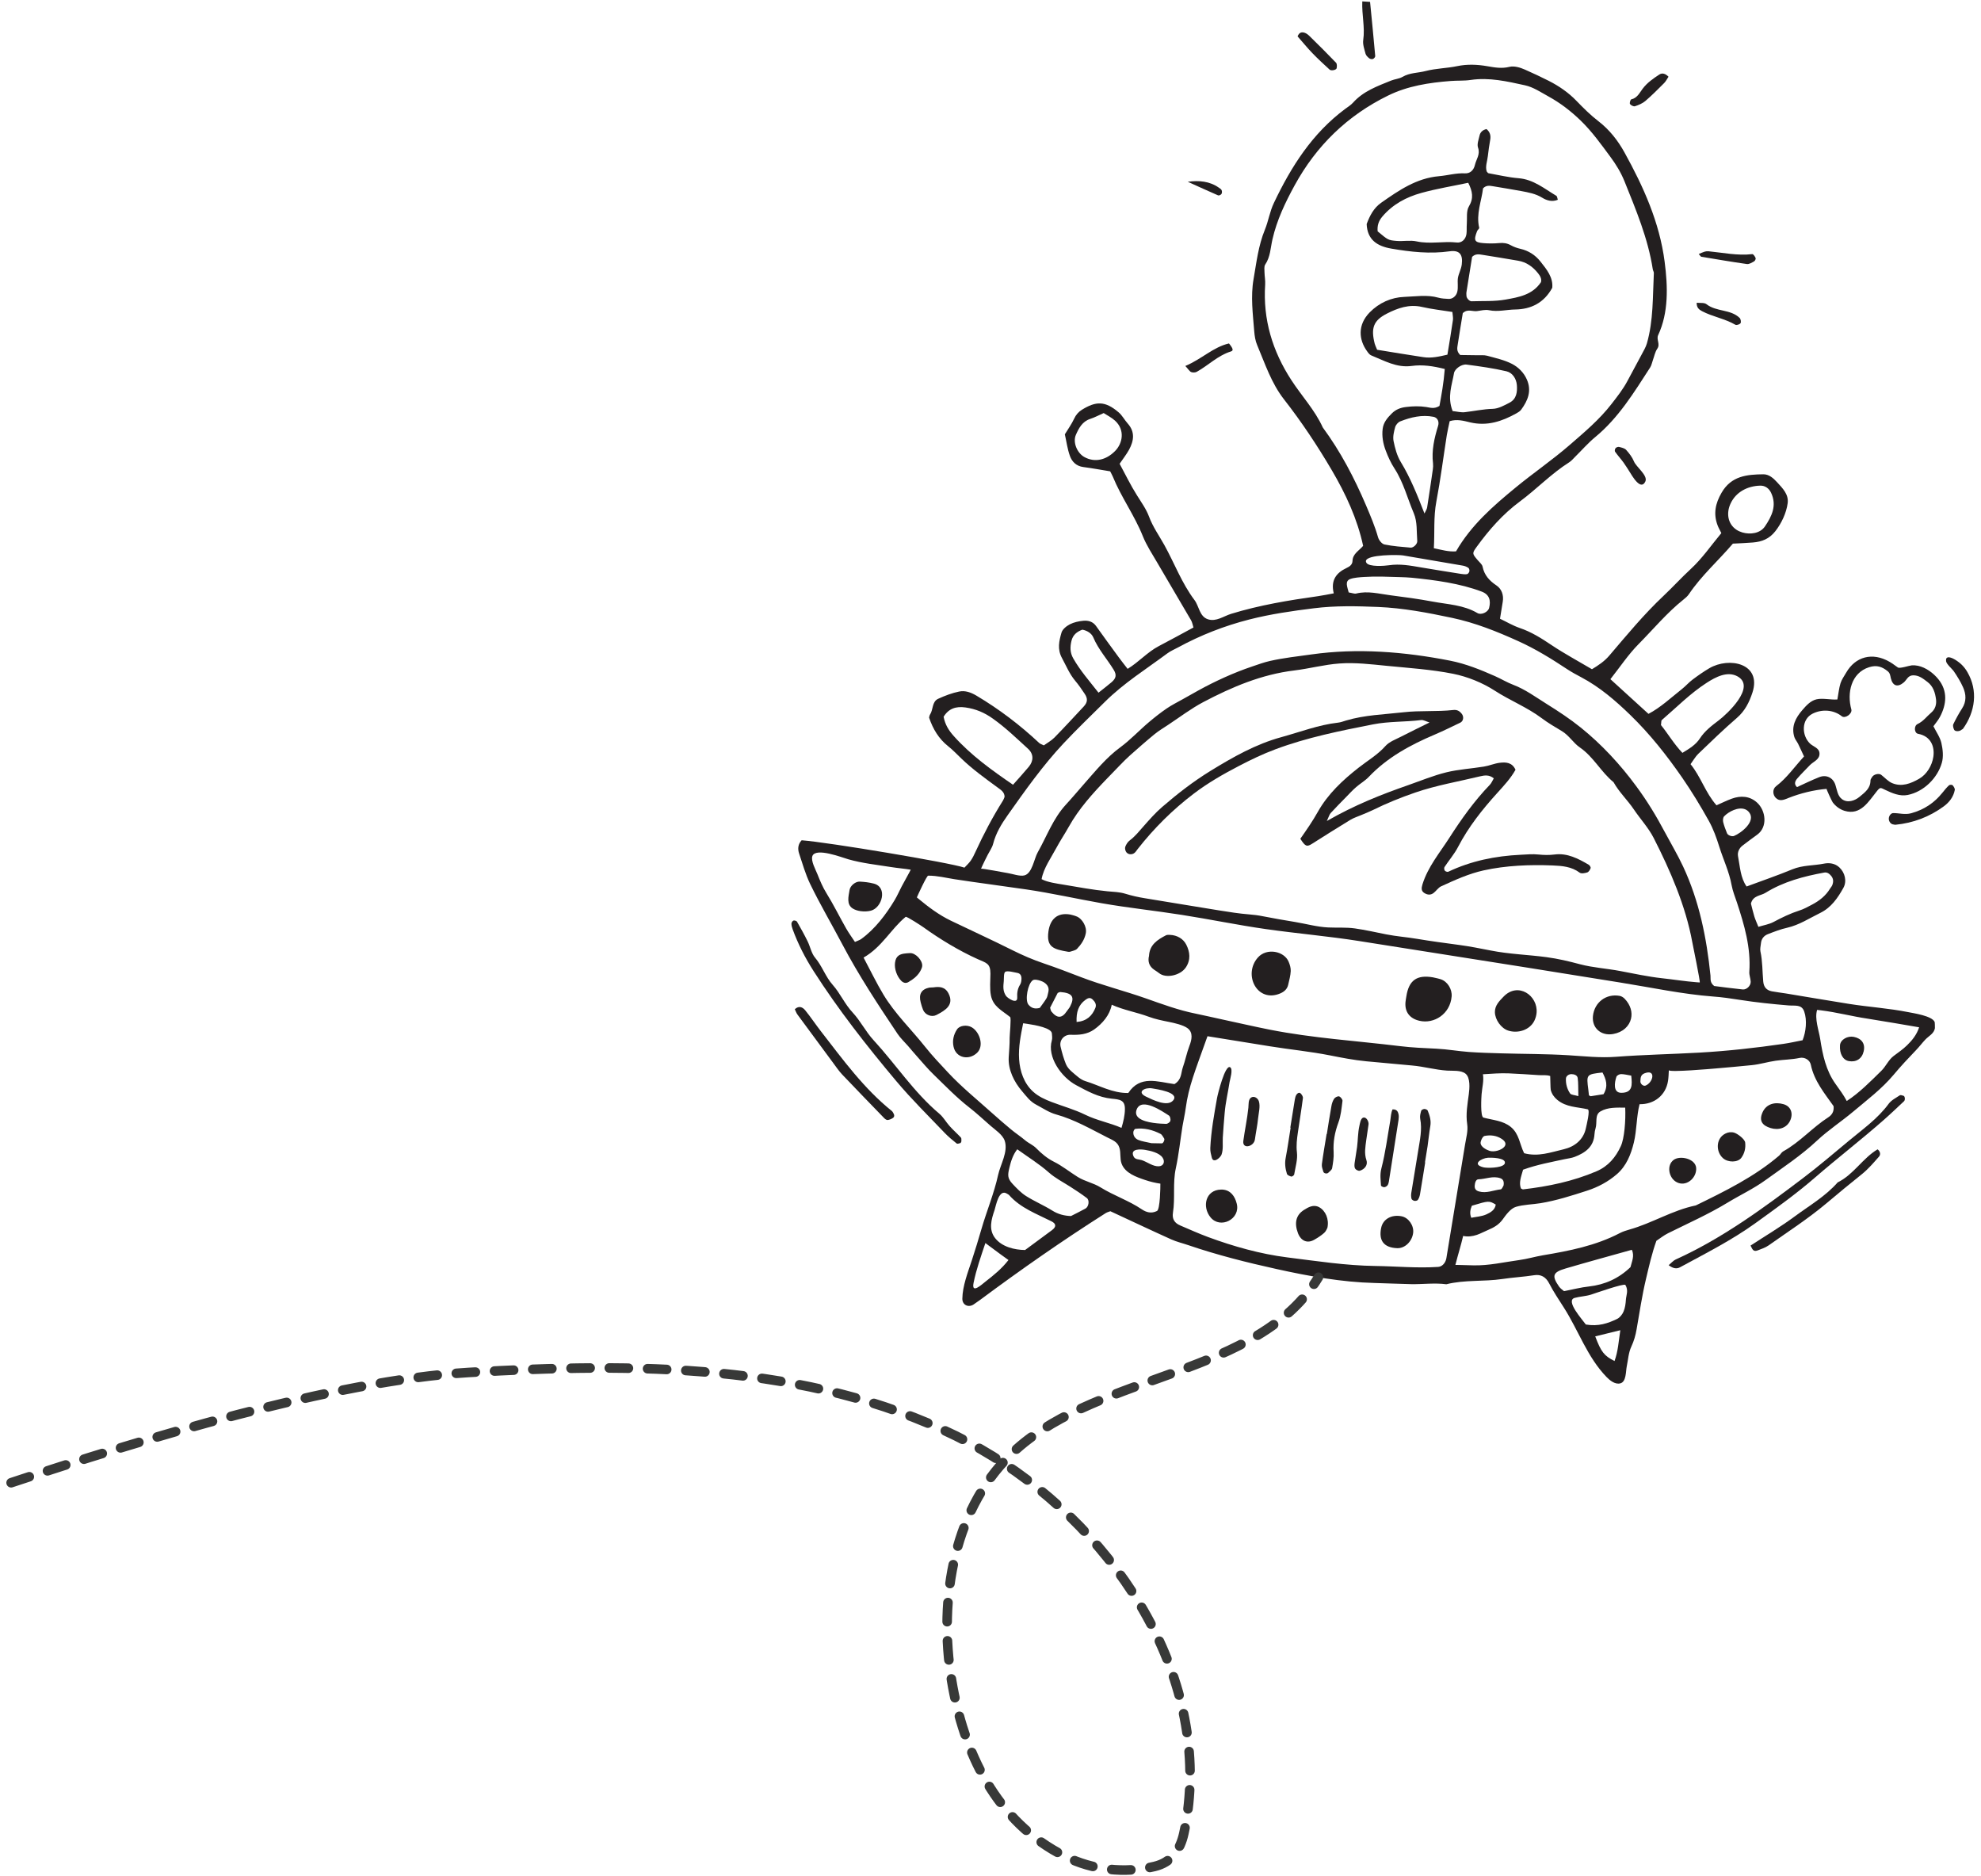 <svg width="207" height="196" viewBox="0 0 207 196" fill="none" xmlns="http://www.w3.org/2000/svg">
<path fill-rule="evenodd" clip-rule="evenodd" d="M202.155 106.76C201.874 106.13 199.986 105.858 199.409 105.741C197.356 105.332 195.262 105.202 193.202 104.876C191.004 104.528 188.811 104.149 186.615 103.788C186.124 103.707 185.63 103.657 185.143 103.563C184.592 103.454 184.297 103.125 184.245 102.538C184.15 101.491 184.177 100.434 183.952 99.396C183.894 99.129 183.979 98.833 184.006 98.55C184.048 98.079 184.319 97.749 184.737 97.589C185.393 97.335 186.059 97.076 186.745 96.923C188.01 96.634 189.075 95.925 190.21 95.37C191.34 94.818 192.032 93.815 192.621 92.756C193.002 92.069 192.791 91.175 192.204 90.621C191.747 90.189 191.137 90.116 190.604 90.222C189.505 90.443 188.368 90.375 187.297 90.815C185.739 91.46 184.143 92.003 182.507 92.612C181.859 91.699 181.823 90.545 181.611 89.456C181.533 89.052 181.717 88.612 182.092 88.332C182.597 87.946 183.108 87.565 183.627 87.19C184.72 86.394 184.524 84.691 183.601 83.848C182.838 83.152 181.892 83.099 180.958 83.438C180.437 83.626 179.941 83.878 179.361 84.13C178.203 82.819 177.727 81.152 176.65 79.833C176.953 79.419 177.162 79.04 177.456 78.755C178.781 77.485 180.099 76.203 181.487 75.006C182.334 74.277 182.785 73.363 183.117 72.356C184.112 69.302 180.688 68.591 178.605 69.815C177.998 70.173 177.417 70.581 176.85 71.007C176.461 71.3 176.134 71.682 175.751 71.985C174.592 72.902 173.508 73.923 172.253 74.578C170.898 73.341 169.604 72.163 168.275 70.954C169.292 69.669 170.152 68.365 171.232 67.277C172.765 65.726 174.17 64.032 175.881 62.662C176.1 62.489 176.329 62.299 176.482 62.069C177.791 60.127 179.549 58.58 181.073 56.793C181.773 56.756 182.473 56.734 183.168 56.674C184.105 56.597 184.877 56.304 185.516 55.487C186.147 54.679 186.661 53.601 186.798 52.572C186.919 51.642 186.273 51.016 185.696 50.383C185.317 49.972 184.866 49.547 184.258 49.55C182.539 49.567 180.903 49.718 179.889 51.48C179.239 52.602 179.016 53.691 179.484 54.903C179.579 55.156 179.721 55.39 179.868 55.693C178.789 56.989 177.863 58.346 176.686 59.43C175.702 60.34 174.803 61.327 173.835 62.24C171.777 64.177 169.987 66.349 168.159 68.492C167.648 69.091 167.021 69.508 166.348 69.915C164.897 69.056 163.466 68.291 162.128 67.395C161.069 66.683 160.015 66.016 158.795 65.604C158.089 65.363 157.434 64.97 156.739 64.639C156.848 63.981 156.934 63.421 157.027 62.864C157.146 62.163 156.902 61.518 156.372 61.165C155.62 60.662 155.101 60.09 154.916 59.192C154.864 58.945 154.591 58.74 154.412 58.524C153.828 57.838 153.808 57.811 154.308 57.122C155.601 55.344 157.036 53.708 158.815 52.392C160.576 51.086 162.1 49.481 163.961 48.303C164.197 48.155 164.387 47.927 164.584 47.728C165.286 47.036 165.938 46.283 166.695 45.658C169.134 43.648 170.744 40.995 172.427 38.394C172.576 38.165 172.62 37.873 172.718 37.611C172.862 37.214 172.941 36.769 173.172 36.435C173.515 35.947 173.047 35.478 173.268 35.002C174.361 32.666 174.283 29.942 173.942 27.34C173.408 23.22 171.723 19.495 169.739 15.911C169.067 14.696 168.19 13.564 167.039 12.675C166.206 12.037 165.46 11.292 164.721 10.529C163.908 9.679 162.88 8.974 161.825 8.441C161.019 8.031 160.183 7.646 159.352 7.275C158.856 7.052 158.216 6.863 157.725 6.984C156.918 7.184 156.188 7.05 155.422 6.918C154.38 6.735 153.317 6.69 152.277 6.907C151.183 7.137 150.062 7.136 148.962 7.422C148.167 7.631 147.317 7.586 146.554 8.03C146.199 8.239 145.741 8.261 145.354 8.42C143.926 9.001 142.459 9.521 141.385 10.723C141.149 10.984 140.836 11.176 140.551 11.386C137.118 13.938 134.914 17.414 133.108 21.21C132.675 22.119 132.54 23.102 132.17 23.999C131.487 25.664 131.293 27.41 130.99 29.148C130.668 30.982 130.917 32.795 131.058 34.616C131.097 35.1 131.176 35.61 131.365 36.053C132.186 37.994 132.841 40.022 134.168 41.721C136.001 44.066 137.642 46.537 139.153 49.104C140.625 51.609 141.83 54.207 142.438 57.026C141.99 57.554 141.352 57.849 141.327 58.602C141.313 58.976 141.054 59.178 140.688 59.347C139.63 59.843 139.031 60.633 139.368 61.987C138.814 62.088 138.269 62.205 137.726 62.282C134.663 62.714 131.617 63.214 128.647 64.127C127.855 64.371 127.077 64.977 126.223 64.698C125.331 64.407 125.305 63.346 124.82 62.695C123.486 60.924 122.73 58.861 121.672 56.952C121.127 55.968 120.462 55.045 120.067 53.976C119.767 53.175 119.269 52.489 118.818 51.767C118.145 50.706 117.598 49.568 116.992 48.452C117.356 47.915 117.709 47.472 117.977 46.985C118.481 46.054 118.627 45.12 117.831 44.236C117.501 43.868 117.267 43.401 116.897 43.085C115.466 41.855 114.509 41.911 113.057 42.804C112.7 43.025 112.426 43.333 112.238 43.746C111.975 44.309 111.605 44.822 111.269 45.374C111.44 46.136 111.537 46.911 111.797 47.629C112.014 48.236 112.465 48.697 113.193 48.791C114.096 48.91 115 49.076 116.003 49.239C116.087 49.406 116.196 49.593 116.279 49.789C117.157 51.944 118.548 53.841 119.415 56.011C119.805 56.985 120.402 57.878 120.931 58.791C122.099 60.798 123.287 62.791 124.455 64.796C124.584 65.016 124.623 65.283 124.709 65.554C123.439 66.24 122.269 66.882 121.083 67.502C119.9 68.12 119.014 69.153 117.829 69.877C117.487 69.435 117.182 69.054 116.894 68.659C116.096 67.573 115.305 66.488 114.522 65.389C114.19 64.929 113.705 64.808 113.208 64.851C112.727 64.895 112.217 65.004 111.792 65.222C111.434 65.407 111.019 65.742 110.917 66.094C110.67 66.956 110.458 67.809 110.97 68.75C111.408 69.554 111.746 70.399 112.343 71.112C112.709 71.545 113.031 72.017 113.345 72.488C113.686 72.999 113.646 73.379 113.231 73.822C112.22 74.901 111.222 75.993 110.184 77.05C109.85 77.387 109.417 77.622 109.074 77.87C108.84 77.753 108.692 77.715 108.597 77.627C106.583 75.742 104.405 74.085 102.03 72.674C101.446 72.328 100.843 72.117 100.225 72.246C99.474 72.399 98.735 72.682 98.034 73.002C97.369 73.308 97.53 74.131 97.18 74.653C97.113 74.756 97.107 74.9 97.084 74.973C97.489 76.169 98.095 77.18 99.071 77.955C99.563 78.346 100.002 78.809 100.458 79.247C101.628 80.374 102.945 81.319 104.255 82.278C104.595 82.528 104.965 82.752 104.972 83.247C104.918 83.376 104.879 83.515 104.806 83.63C103.723 85.355 102.773 87.151 101.925 89.005C101.78 89.322 101.625 89.642 101.425 89.926C101.233 90.199 100.974 90.426 100.777 90.643C99.268 90.12 86.487 87.984 83.767 87.784C83.391 88.181 83.337 88.663 83.496 89.153C83.853 90.221 84.162 91.32 84.646 92.328C85.687 94.484 86.911 96.554 88.025 98.67C89.738 101.914 91.746 104.96 93.78 107.994C94.088 108.457 94.509 108.846 94.878 109.268C95.2 109.643 95.516 110.025 95.848 110.393C96.412 111.024 96.951 111.677 97.561 112.263C98.773 113.436 99.952 114.663 101.277 115.693C102.048 116.292 102.767 116.968 103.503 117.609C103.986 118.032 104.778 118.542 104.988 119.186C105.361 120.332 104.536 121.653 104.296 122.747C103.88 124.654 103.106 126.503 102.558 128.385C102.238 129.49 101.9 130.604 101.54 131.697C101.132 132.933 100.574 134.361 100.558 135.673C100.548 136.333 101.19 136.64 101.736 136.277C101.968 136.121 102.205 135.958 102.431 135.79C106.693 132.622 111.047 129.586 115.531 126.739C115.703 126.631 115.912 126.585 116.026 126.539C118.194 127.543 120.277 128.53 122.381 129.478C122.95 129.735 123.575 129.879 124.171 130.083C127.186 131.113 130.311 131.899 133.424 132.585C136.777 133.324 140.19 133.95 143.626 134.034C144.904 134.066 146.19 134.132 147.469 134.156C148.682 134.177 149.928 134.006 151.132 134.168C153.051 133.685 155.038 133.909 156.982 133.619C158.084 133.454 159.209 133.395 160.318 133.222C160.996 133.115 161.523 133.39 161.873 134.07C162.323 134.942 162.873 135.765 163.406 136.596C164.941 138.99 165.838 141.755 167.872 143.858C168.211 144.208 168.764 144.665 169.31 144.52C169.944 144.358 169.873 143.281 169.985 142.741C170.128 142.05 170.167 141.305 170.462 140.682C170.739 140.089 170.906 139.497 171.012 138.874C171.325 137.098 171.579 135.355 171.998 133.599C172.314 132.26 172.619 130.918 173.081 129.628C173.463 129.376 173.852 129.06 174.292 128.841C176.372 127.806 178.497 126.867 180.49 125.658C181.814 124.853 183.226 124.197 184.488 123.283C186.322 121.955 188.207 120.716 189.874 119.154C191.052 118.05 192.428 117.159 193.668 116.114C195.116 114.894 196.628 113.763 197.87 112.284C198.616 111.388 199.418 110.536 200.224 109.696C200.563 109.345 200.854 108.953 201.181 108.608C201.539 108.227 202.088 107.99 202.183 107.419C202.189 107.372 202.18 106.815 202.155 106.76ZM180.842 52.586C181.411 51.383 182.614 50.773 183.924 50.736C184.457 50.719 184.856 51.035 185.068 51.486C185.692 52.816 185.139 53.933 184.427 54.99C183.932 55.728 182.894 55.87 182.066 55.625C181.838 55.558 181.623 55.461 181.445 55.342C180.51 54.715 180.373 53.564 180.842 52.586ZM116.518 47.118C115.573 48.074 114.392 48.337 113.317 47.753C112.555 47.337 112.079 46.214 112.421 45.429C112.729 44.731 113.088 44.039 113.914 43.765C114.376 43.615 114.808 43.382 115.328 43.153C115.712 43.405 116.158 43.622 116.511 43.945C117.575 44.914 117.313 46.317 116.518 47.118ZM184.479 93.275C186.351 92.111 188.465 91.55 190.621 91.158C190.923 91.101 191.151 91.272 191.344 91.504C191.602 91.815 191.589 92.148 191.452 92.49C191.398 92.618 191.293 92.72 191.223 92.84C190.771 93.591 190.102 94.109 189.345 94.507C188.911 94.736 188.478 94.98 188.01 95.126C187.066 95.43 186.19 95.857 185.316 96.322C184.843 96.572 184.279 96.659 183.739 96.827C183.57 96.401 183.42 96.084 183.316 95.75C183.173 95.282 183.066 94.805 182.96 94.399C183.171 93.545 183.977 93.588 184.479 93.275ZM180.156 85.287C180.621 84.793 181.653 84.249 182.373 84.555C182.531 84.623 182.673 84.731 182.787 84.887C183.493 85.827 181.927 87.04 181.185 87.336C180.979 87.418 180.549 87.272 180.463 87.055C180.309 86.67 180.155 86.282 180.058 85.88C180.018 85.697 180.038 85.411 180.156 85.287ZM173.652 75.22C175.194 73.893 176.628 72.432 178.352 71.323C179.261 70.739 180.513 70.061 181.586 70.678C183.501 71.781 180.472 74.591 179.595 75.256C178.866 75.809 178.134 76.362 177.624 77.147C177.186 77.82 176.519 78.214 175.801 78.653C174.921 77.733 174.285 76.641 173.559 75.748C173.602 75.48 173.571 75.287 173.652 75.22ZM142.735 52.782C141.509 49.915 140.078 47.174 138.222 44.659C137.396 42.838 136.019 41.377 134.943 39.719C132.964 36.684 131.957 33.374 132.201 29.72C132.228 29.302 132.14 28.879 132.131 28.456C132.128 28.179 132.071 27.834 132.209 27.634C132.751 26.828 132.758 25.887 132.963 25C133.423 22.988 134.301 21.152 135.281 19.363C137.55 15.218 140.795 12.065 145.043 9.985C147.095 8.976 149.323 8.636 151.58 8.461C152.277 8.404 152.993 8.456 153.679 8.352C155.619 8.064 157.491 8.505 159.346 8.91C160.209 9.096 161.009 9.639 161.807 10.078C163.041 10.757 164.146 11.606 165.172 12.599C166.355 13.745 167.292 15.061 168.259 16.366C168.854 17.168 169.367 18.005 169.743 18.929C170.946 21.924 172.205 24.904 172.703 28.128C172.723 28.266 172.823 28.4 172.815 28.533C172.691 30.994 172.776 33.474 172.089 35.874C171.974 36.272 171.747 36.644 171.551 37.016C171.056 37.949 170.551 38.87 170.056 39.8C169.593 40.67 168.993 41.429 168.388 42.209C167.117 43.847 165.569 45.143 164.024 46.484C162.204 48.063 160.217 49.415 158.369 50.937C156.042 52.85 153.732 54.846 152.144 57.601C151.38 57.66 150.657 57.448 149.827 57.273C149.925 55.597 149.782 54.004 150.088 52.398C150.525 50.099 150.817 47.777 151.18 45.463C151.26 44.984 151.375 44.509 151.481 44C152.241 43.762 152.945 43.963 153.608 44.123C155.391 44.547 156.954 44.022 158.467 43.175C158.647 43.076 158.833 42.958 158.951 42.8C159.65 41.849 160.067 40.843 159.548 39.653C159.226 38.914 158.649 38.356 157.994 38.016C157.194 37.604 156.277 37.407 155.398 37.165C155.071 37.076 154.699 37.122 154.352 37.112C153.722 37.096 153.095 37.091 152.585 37.088C152.166 36.69 152.275 36.325 152.323 35.986C152.492 34.87 152.682 33.755 152.85 32.715C153.357 32.232 153.868 32.567 154.34 32.5C154.758 32.444 155.202 32.326 155.592 32.408C156.521 32.601 157.421 32.345 158.334 32.333C159.983 32.307 161.334 31.645 162.2 30.067C162.303 28.981 161.628 28.156 160.968 27.326C160.421 26.636 159.725 26.192 158.862 25.992C158.526 25.916 158.182 25.796 157.882 25.627C157.491 25.411 157.11 25.349 156.666 25.393C156.11 25.447 155.542 25.445 154.985 25.399C154.065 25.322 153.968 25.115 154.348 24.142C154.398 24.014 154.586 23.888 154.565 23.794C154.225 22.346 154.811 21.007 154.968 19.677C155.308 19.329 155.657 19.399 156.005 19.456C156.984 19.622 157.966 19.776 158.941 19.957C159.701 20.1 160.458 20.23 161.151 20.657C161.608 20.942 162.189 21.121 162.779 20.87C162.721 20.71 162.716 20.51 162.629 20.458C161.372 19.713 160.238 18.742 158.674 18.618C157.617 18.533 156.574 18.279 155.528 18.095C155.476 18.087 155.434 18.002 155.352 17.915C155.177 17.388 155.415 16.845 155.471 16.296C155.533 15.733 155.614 15.169 155.714 14.611C155.8 14.148 155.684 13.777 155.329 13.483C154.934 13.571 154.676 13.807 154.6 14.171C154.507 14.585 154.319 15.064 154.443 15.419C154.698 16.136 154.255 16.634 154.118 17.233C153.984 17.816 153.587 18.135 153.08 18.11C152.146 18.062 151.266 18.331 150.357 18.408C148.007 18.614 146.167 19.89 144.323 21.181C143.538 21.732 143.13 22.54 142.806 23.406C142.872 25.06 143.921 25.721 145.382 25.972C147.402 26.32 149.425 26.545 151.482 26.253C152.504 26.111 152.88 26.576 152.743 27.639C152.677 28.136 152.414 28.593 152.341 29.044C152.273 29.494 152.393 30.01 152.272 30.496C152.163 30.935 151.776 31.252 151.359 31.227C151.005 31.205 150.642 31.197 150.303 31.099C149.115 30.763 147.904 30.978 146.722 31.018C145.38 31.067 144.102 31.637 143.125 32.632C141.847 33.934 141.976 35.485 142.839 36.68C142.96 36.852 143.104 37.056 143.28 37.127C144.643 37.675 145.943 38.447 147.509 38.231C148.638 38.077 149.738 38.238 150.968 38.548C150.851 40.051 150.617 41.288 150.413 42.408C149.851 42.757 149.436 42.578 149.028 42.52C148.327 42.414 147.64 42.43 146.924 42.519C146.313 42.589 145.832 42.792 145.43 43.196C144.978 43.641 144.558 44.132 144.478 44.803C144.382 45.584 144.524 46.354 144.799 47.075C145.045 47.732 145.344 48.382 145.729 48.969C146.658 50.409 147.068 52.067 147.73 53.618C148.117 54.53 148.012 55.551 148.093 56.522C148.117 56.825 147.701 57.237 147.395 57.212C146.48 57.131 145.558 57.066 144.666 56.882C144.396 56.826 144.083 56.435 143.999 56.136C143.671 54.986 143.206 53.887 142.735 52.782ZM149.741 48.418C149.762 48.623 149.751 48.837 149.72 49.044C149.53 50.368 149.335 51.69 149.125 53.015C149.092 53.209 148.963 53.39 148.847 53.645C148.11 51.753 147.393 49.939 146.365 48.252C145.975 47.61 145.767 46.824 145.616 46.075C145.527 45.625 145.653 45.105 145.78 44.638C145.844 44.4 146.08 44.113 146.312 44.023C147.425 43.585 148.579 43.307 149.793 43.545C150.209 43.629 150.411 44.045 150.268 44.496C149.875 45.774 149.576 47.064 149.741 48.418ZM152.872 59.095C153.07 59.13 153.279 59.216 153.444 59.335C153.525 59.393 153.564 59.586 153.539 59.696C153.51 59.809 153.393 59.966 153.29 59.982C153.089 60.014 152.871 59.988 152.663 59.955C151.266 59.734 149.872 59.512 148.477 59.275C147.37 59.085 146.289 58.881 145.13 59.053C144.724 59.116 143.039 59.254 142.773 58.788C142.735 58.719 142.719 58.657 142.73 58.599C142.842 57.907 146.185 57.951 146.606 58.025C148.692 58.383 150.787 58.733 152.872 59.095ZM151.932 38.99C152.007 38.527 152.738 38.019 153.247 38.089C154.643 38.277 156.046 38.465 157.413 38.789C158.047 38.938 158.445 39.566 158.5 40.22C158.559 40.925 158.477 41.681 157.739 42.066C157.188 42.352 156.577 42.695 155.986 42.712C154.996 42.738 154.044 42.947 153.073 43.06C152.673 43.11 152.253 42.992 151.79 42.946C151.204 41.448 151.723 40.226 151.932 38.99ZM153.825 26.832C154.177 26.493 154.536 26.563 154.879 26.618C156.13 26.813 157.381 27.025 158.629 27.237C159.505 27.382 160.177 27.872 160.716 28.549C160.933 28.82 161.115 29.132 161.019 29.479C160.124 30.818 158.684 31.051 157.321 31.296C156.164 31.506 154.956 31.431 153.767 31.474C153.546 31.484 153.239 31.15 153.235 30.918C153.23 30.781 153.211 30.638 153.237 30.503C153.433 29.259 153.633 28.011 153.825 26.832ZM151.244 37.053C150.379 37.252 149.567 37.443 148.726 37.311C147.122 37.072 145.526 36.801 143.9 36.54C143.748 36.166 143.679 36.042 143.647 35.907C143.236 34.286 143.505 33.481 144.927 32.76C146.049 32.189 147.24 31.758 148.576 32.064C149.6 32.298 150.654 32.415 151.763 32.591C151.785 32.909 151.858 33.185 151.819 33.446C151.649 34.627 151.448 35.806 151.244 37.053ZM153.27 23.41C153.242 23.757 153.279 24.109 153.234 24.449C153.152 25.003 152.743 25.393 152.229 25.334C150.836 25.177 149.436 25.523 148.035 25.22C147.366 25.071 146.643 25.226 145.946 25.17C145.032 25.096 145.035 25.065 143.954 24.169C143.902 23.589 144.033 23.115 144.439 22.631C145.536 21.337 146.955 20.587 148.526 20.154C150.136 19.709 151.797 19.44 153.42 19.096C153.865 19.981 154.01 20.697 153.491 21.563C153.197 22.047 153.319 22.785 153.27 23.41ZM141.095 60.489C141.475 60.345 142.12 60.301 142.527 60.277C143.772 60.194 145.04 60.254 146.286 60.291C146.694 60.307 147.108 60.315 147.515 60.356C149.923 60.596 152.564 60.946 154.834 61.808C155.633 62.114 155.798 62.732 155.602 63.51C155.492 63.956 154.773 64.283 154.38 64.047C152.928 63.188 151.277 63.146 149.692 62.847C148.232 62.575 146.755 62.374 145.281 62.187C144.1 62.037 142.928 61.705 141.717 62.006C141.53 62.053 141.302 61.952 140.927 61.89C140.784 61.301 140.499 60.711 141.095 60.489ZM112.145 68.781C111.799 68.174 111.807 67.579 111.962 66.944C112.11 66.334 112.526 65.993 113.098 65.783C113.598 65.877 114.053 66.151 114.24 66.589C114.766 67.842 115.679 68.839 116.374 69.977C116.69 70.5 116.64 70.85 116.15 71.272C115.726 71.635 115.277 71.97 114.786 72.365C113.842 71.158 112.877 70.063 112.145 68.781ZM99.673 76.909C99.127 76.302 98.76 75.708 98.6 74.882C99.125 74.03 99.874 73.764 100.892 73.909C101.968 74.062 102.878 74.452 103.761 75.085C105.083 76.024 106.237 77.143 107.423 78.226C108.016 78.766 108.02 79.481 107.501 80.107C106.973 80.74 106.413 81.35 105.853 81.983C103.632 80.464 101.475 78.916 99.673 76.909ZM102.656 90.427C102.832 90.039 103.031 89.664 103.22 89.284C103.413 88.91 103.672 88.553 103.774 88.159C104.062 87.04 104.644 86.082 105.294 85.164C107.127 82.573 108.957 79.983 111.13 77.664C112.53 76.174 114.003 74.76 115.454 73.323C117.424 71.366 119.774 69.898 121.986 68.254C122.324 68.004 122.722 67.84 123.094 67.639C125.46 66.351 127.949 65.38 130.554 64.716C132.768 64.153 135.037 63.825 137.301 63.545C139.544 63.267 141.742 63.317 144.006 63.41C146.631 63.521 149.163 64.006 151.727 64.548C154.166 65.067 156.4 65.964 158.653 66.983C160.443 67.791 162.119 68.825 163.757 69.91C164.226 70.219 164.724 70.487 165.218 70.749C167.165 71.779 168.796 73.185 170.378 74.719C172.422 76.704 174.161 78.912 175.769 81.232C176.771 82.683 177.69 84.198 178.548 85.735C179.025 86.585 179.362 87.528 179.654 88.464C180.073 89.802 180.69 91.077 180.941 92.475C181.055 93.094 181.3 93.695 181.501 94.295C182.273 96.645 182.967 99.001 182.791 101.524C182.765 101.861 182.922 102.211 182.935 102.556C182.949 102.976 182.523 103.408 182.102 103.369C181.049 103.265 180.004 103.118 179.119 103.009C178.635 102.626 178.769 102.262 178.733 101.92C178.331 97.985 177.56 94.133 175.872 90.524C175.309 89.317 174.62 88.163 173.992 86.985C173.073 85.255 172.133 83.702 170.967 82.124C169.307 79.868 167.358 77.76 165.171 76.003C164.047 75.099 162.844 74.308 161.618 73.544C160.498 72.844 159.359 72.007 158.129 71.545C157.475 71.298 156.869 70.926 156.23 70.642C154.707 69.967 153.162 69.343 151.524 69.021C146.776 68.089 141.842 67.687 137.036 68.369C135.589 68.572 134.13 68.728 132.703 69.051C132.069 69.194 131.453 69.422 130.836 69.631C128.944 70.265 126.974 71.163 125.202 72.142C124.65 72.449 124.097 72.759 123.546 73.07C122.996 73.382 122.424 73.662 121.905 74.019C121.268 74.455 120.659 74.934 120.068 75.433C119.045 76.294 118.137 77.284 117.05 78.081C115.625 79.128 114.504 80.505 113.34 81.826C112.69 82.565 112.058 83.322 111.391 84.046C110.032 85.52 109.398 87.34 108.425 89.063C108.057 89.71 107.862 91.244 107.043 91.454C106.561 91.577 105.794 91.287 105.311 91.215C105.112 91.186 102.54 90.689 102.508 90.762C102.552 90.645 102.605 90.537 102.656 90.427ZM177.609 102.639C177.503 102.633 177.394 102.625 177.286 102.616C176.084 102.525 174.849 102.323 173.659 102.196C172.229 102.04 170.703 101.709 169.283 101.441C167.908 101.179 166.447 101.093 165.101 100.737C163.932 100.426 162.826 100.159 161.604 99.996C159.652 99.734 157.738 99.689 155.785 99.303C154.671 99.083 153.55 98.863 152.426 98.713C150.971 98.517 149.512 98.325 148.067 98.081C147.002 97.901 145.925 97.826 144.862 97.616C143.772 97.4 142.684 97.152 141.584 96.994C140.636 96.862 139.716 96.935 138.784 96.892C137.653 96.841 136.457 96.51 135.337 96.322C134.201 96.134 133.066 95.941 131.937 95.717C131.466 95.622 131.018 95.567 130.541 95.529C129.485 95.445 128.432 95.279 127.385 95.11C124.793 94.697 122.212 94.257 119.627 93.839C118.937 93.728 118.259 93.576 117.596 93.372C116.98 93.181 116.371 93.176 115.722 93.114C114.18 92.965 112.655 92.675 111.128 92.421C110.447 92.305 109.437 92.175 108.84 91.845C109.039 90.699 109.857 89.571 110.394 88.558C110.787 87.82 111.263 87.122 111.671 86.389C112.739 84.473 114.196 82.872 115.704 81.307C116.142 80.852 116.578 80.394 117.022 79.946C117.364 79.595 117.708 79.242 118.074 78.918C118.918 78.169 119.763 77.422 120.637 76.706C121.075 76.349 121.562 76.054 122.035 75.744C123.265 74.933 124.447 74.029 125.741 73.345C128.732 71.769 131.83 70.457 135.237 70.045C136.824 69.853 138.366 69.43 139.959 69.316C141.603 69.195 143.254 69.397 144.891 69.558C147.189 69.785 149.574 69.939 151.842 70.391C153.347 70.692 154.91 71.325 156.196 72.157C157.788 73.187 159.572 73.885 161.102 75.033C161.767 75.532 162.493 75.954 163.21 76.384C163.953 76.83 164.405 77.621 165.08 78.085C166.517 79.069 167.289 80.65 168.604 81.717C169.185 82.763 170.069 83.583 170.732 84.571C171.404 85.568 172.248 86.471 172.792 87.532C174.531 90.94 176.14 94.643 176.83 98.419C176.885 98.724 177.699 102.643 177.609 102.639ZM89.337 98.407C89.023 97.929 88.684 97.471 88.409 96.984C87.71 95.759 87.092 94.492 86.35 93.298C85.969 92.689 85.685 92.005 85.419 91.336C85.244 90.889 84.697 89.918 84.892 89.423C85.25 88.521 87.959 89.572 88.648 89.772C90.085 90.182 91.617 90.347 93.106 90.582C93.791 90.692 94.485 90.744 95.166 90.858C95.172 90.859 95.107 90.98 95.01 91.158C94.759 91.626 94.275 92.492 94.213 92.618C93.973 93.077 93.764 93.566 93.498 94.01C92.594 95.528 91.418 97.072 89.982 98.106C89.818 98.22 89.613 98.278 89.337 98.407ZM102.953 133.908C102.561 134.215 101.488 135.221 101.731 134.023C102.016 132.61 102.511 131.226 102.967 129.861C103.009 129.892 103.113 129.975 103.263 130.086C103.916 130.579 105.37 131.644 105.378 131.636C104.674 132.548 103.854 133.205 102.953 133.908ZM109.925 128.514C108.964 129.234 107.995 129.942 107.114 130.59C106.008 130.579 104.7 130.262 103.985 129.35C103.279 128.447 103.59 127.393 103.925 126.412C104.072 125.972 104.37 124.117 105.255 124.724C105.311 124.765 105.385 124.787 105.431 124.837C106.632 126.206 108.307 126.805 109.865 127.59C110.369 127.84 110.396 128.163 109.925 128.514ZM113.424 126.259C112.935 126.531 112.428 126.773 111.909 127.041C111.225 127.018 110.574 126.86 109.95 126.467C109.062 125.912 108.087 125.504 107.206 124.944C106.682 124.611 106.234 124.14 105.804 123.681C105.249 123.09 105.294 122.736 105.478 121.976C105.635 121.308 105.862 120.611 106.296 120.068C107.462 120.906 108.598 121.606 109.58 122.476C110.278 123.094 111.08 123.493 111.838 123.981C112.427 124.356 113.009 124.74 113.562 125.158C113.87 125.392 113.771 126.063 113.424 126.259ZM120.897 126.513C120.31 126.808 119.78 126.659 119.303 126.335C117.958 125.427 116.383 124.903 115.003 124.049C114.222 123.565 113.404 123.447 112.607 122.953C111.763 122.43 110.996 121.797 110.104 121.356C109.426 121.018 108.812 120.5 108.277 119.955C107.943 119.612 107.48 119.437 107.119 119.127C106.636 118.717 106.104 118.377 105.621 117.97C104.98 117.433 104.339 116.889 103.711 116.321C102.143 114.912 100.498 113.584 99.057 112.04C98.243 111.165 97.411 110.295 96.67 109.36C95.22 107.534 93.517 105.91 92.309 103.902C91.584 102.7 90.976 101.425 90.237 100.04C92.172 98.931 93.088 97.061 94.633 95.786C94.735 95.706 96.301 96.737 96.486 96.869C98.208 98.111 100.234 99.337 102.168 100.204C103.064 100.604 103.491 100.638 103.493 101.715C103.488 102.439 103.402 103.291 103.545 104C103.775 105.155 104.678 105.549 105.551 106.251C105.686 106.359 105.495 108.155 105.5 108.422C105.511 109.115 105.442 109.775 105.403 110.462C105.331 111.769 105.968 113.035 106.802 114.007C107.28 114.565 107.63 115.068 108.281 115.411C108.961 115.77 109.621 116.224 110.349 116.425C112.265 116.956 113.961 117.942 115.709 118.83C116.26 119.11 116.781 119.279 116.974 119.919C117.136 120.454 117.003 121.037 117.198 121.569C117.573 122.571 118.737 122.963 119.663 123.277C120.183 123.452 120.708 123.578 121.25 123.657C121.257 124.022 121.22 126.35 120.897 126.513ZM106.293 104.21C106.333 104.974 105.282 104.283 105.117 104.036C104.784 103.541 104.829 103.059 104.888 102.486C104.911 102.28 104.867 101.674 105.028 101.54C105.134 101.452 105.388 101.466 105.649 101.51C105.906 101.55 106.164 101.621 106.295 101.639C106.634 101.694 106.74 101.952 106.737 102.25C106.73 102.453 106.703 102.69 106.599 102.855C106.33 103.278 106.264 103.716 106.293 104.21ZM109.916 107.985C109.919 108.153 109.982 108.444 109.91 108.696C109.398 110.426 110.908 112.545 112.451 113.368C113.627 113.998 114.794 114.65 116.166 114.78C117.024 114.863 117.551 114.925 117.545 115.861C117.54 116.534 117.381 117.189 117.187 117.83C115.962 117.295 114.622 117.059 113.414 116.465C112.273 115.904 111.06 115.575 109.885 115.127C109.192 114.861 108.515 114.556 107.955 114.05C107 113.188 106.572 111.922 106.489 110.665C106.404 109.398 106.663 108.139 106.912 106.901C107.001 106.914 107.151 106.931 107.347 106.963C108.223 107.09 109.914 107.405 109.916 107.985ZM109.729 105.275C109.998 104.751 110.275 104.213 110.523 103.731C110.668 103.679 110.731 103.635 110.791 103.638C112.047 103.731 112.336 104.152 111.82 105.146C111.729 105.328 111.578 105.48 111.466 105.653C110.971 106.396 110.464 106.413 109.869 105.68C109.789 105.584 109.778 105.426 109.729 105.275ZM109.341 104.31C109.126 104.667 108.862 104.996 108.648 105.298C108.131 105.436 107.766 105.319 107.463 104.954C107.078 104.486 107.397 102.766 107.917 102.408C108.01 102.342 108.164 102.34 108.332 102.364C108.623 102.406 108.952 102.539 109.088 102.628C109.534 102.919 109.649 103.263 109.528 103.705C109.471 103.912 109.452 104.137 109.341 104.31ZM122.145 116.543C122.269 116.626 122.341 116.934 122.295 117.098C122.255 117.239 122.009 117.413 121.855 117.411C121.314 117.398 119.704 117.344 119.019 116.809C118.748 116.596 118.624 116.308 118.77 115.917C119.277 114.579 121.51 116.137 122.145 116.543ZM120.396 113.705C120.838 113.782 123.278 114.114 122.591 114.954C121.991 115.684 120.428 114.889 119.752 114.566C119.735 114.557 119.72 114.548 119.703 114.541C118.745 114.055 119.662 113.574 120.396 113.705ZM119.657 120.129C120.222 120.223 121.138 120.428 121.481 120.941C121.62 121.142 121.653 121.369 121.576 121.545C121.508 121.705 121.352 121.826 121.101 121.842C120.476 121.881 119.867 121.382 119.308 121.2C118.989 121.098 118.611 121.164 118.443 120.803C118.057 119.964 119.236 120.059 119.657 120.129ZM118.427 118.249C118.442 118.132 118.552 117.942 118.635 117.931C119.564 117.814 120.439 118.036 121.259 118.454C121.429 118.538 121.529 118.771 121.647 118.945C121.729 119.069 121.551 119.45 121.41 119.449C120.996 119.448 120.584 119.434 120.327 119.43C119.754 119.294 119.322 119.25 118.938 119.086C118.612 118.95 118.389 118.641 118.427 118.249ZM124.284 109.269C123.995 110.027 123.861 110.77 123.59 111.533C123.395 112.091 123.493 112.797 122.718 113.257C120.959 113.023 119.144 112.291 117.897 114.187C116.235 114.212 114.869 113.388 113.4 112.942C112.893 112.786 112.454 112.344 112.025 111.986C111.764 111.763 111.508 111.482 111.382 111.171C111.143 110.586 110.968 109.968 110.825 109.354C110.665 108.673 111.188 108.076 111.874 108.103C112.75 108.137 113.591 108.072 114.33 107.551C115.212 106.923 115.968 106.04 116.168 104.965C117.409 105.528 118.764 105.744 120.036 106.22C120.729 106.477 121.461 106.624 122.183 106.768C122.717 106.875 123.624 107.081 124.072 107.404C124.713 107.863 124.526 108.638 124.284 109.269ZM113.424 104.452C113.635 104.298 113.885 104.155 114.154 104.402C114.427 104.652 114.606 104.951 114.454 105.309C114.121 106.12 113.561 106.677 112.497 106.769C112.45 105.739 112.688 104.986 113.424 104.452ZM153.089 119.565C152.464 123.41 151.827 127.253 151.193 131.093C151.157 131.302 151.138 131.525 151.058 131.716C150.914 132.063 150.635 132.33 150.271 132.355C148.077 132.5 145.915 132.29 143.722 132.258C140.611 132.216 137.586 131.744 134.509 131.361C131.705 131.009 128.883 130.215 126.238 129.236C125.258 128.873 124.299 128.44 123.333 128.029C122.741 127.779 122.457 127.361 122.566 126.687C122.809 125.154 122.528 123.595 122.863 122.058C123.176 120.61 123.327 119.123 123.562 117.654C123.663 117.026 123.816 116.404 123.898 115.774C124.21 113.473 124.866 111.927 126.174 108.255C128.349 108.607 130.522 108.958 132.7 109.308C134.79 109.647 136.891 109.846 138.977 110.258C140.223 110.504 141.474 110.749 142.741 110.871C144.351 111.025 145.955 111.174 147.566 111.315C148.797 111.423 149.994 111.772 151.221 111.848C151.786 111.883 152.648 111.785 153.129 112.162C153.66 112.582 153.559 113.714 153.48 114.305C153.344 115.349 153.148 116.376 153.312 117.46C153.414 118.138 153.202 118.867 153.089 119.565ZM153.489 109.9C152.354 109.817 151.243 109.614 150.106 109.558C148.835 109.496 147.542 109.445 146.281 109.29C141.732 108.735 137.177 108.458 132.675 107.569C131.005 107.237 129.357 106.852 127.693 106.498C126.762 106.3 125.848 106.079 124.921 105.892C123.14 105.534 121.433 104.902 119.724 104.3C117.485 103.512 115.197 102.939 112.97 102.088C111.683 101.595 110.396 101.096 109.09 100.656C107.894 100.25 106.87 99.806 105.728 99.237C103.62 98.179 101.477 97.208 99.357 96.184C98.129 95.592 97.049 94.785 96.002 93.918C95.936 93.863 95.866 93.807 95.804 93.752C95.912 93.502 96.832 91.48 96.99 91.48C97.958 91.479 98.845 91.713 99.749 91.853C102.246 92.238 104.735 92.551 107.231 92.918C109.875 93.307 112.477 93.897 115.104 94.359C117.884 94.847 120.696 95.138 123.487 95.578C126.42 96.036 129.328 96.642 132.263 97.061C135.531 97.529 138.822 97.805 142.059 98.318C147.868 99.235 153.677 100.149 159.486 101.071C162.772 101.592 166.055 102.128 169.344 102.653C172.541 103.163 175.784 103.864 179.014 104.108C179.945 104.176 180.876 104.311 181.796 104.456C183.506 104.724 185.184 104.896 186.902 105.039C187.577 105.095 188.256 104.906 188.525 105.67C188.845 106.58 188.71 107.803 188.357 108.675C187.714 108.798 187.031 108.958 186.344 109.055C183.442 109.475 180.493 109.804 177.568 109.968C174.664 110.131 171.734 110.186 168.821 110.407C167.214 110.531 165.528 110.344 163.923 110.244C161.57 110.098 159.21 110.114 156.858 110.043C155.731 110.012 154.609 109.98 153.489 109.9ZM171.948 113.413C171.72 113.506 171.403 113.238 171.409 112.985C171.418 112.547 171.458 112.278 171.857 112.124C171.995 112.074 172.113 112.044 172.211 112.038C172.97 111.984 172.682 113.108 171.948 113.413ZM166.613 118.489C166.625 118.279 166.664 118.066 166.726 117.865C166.911 117.278 166.619 116.47 167.233 116.112C168.009 115.657 168.936 115.716 169.822 115.714C169.886 117.061 169.736 118.942 169.364 119.739C168.833 120.899 168.053 121.84 166.818 122.367C164.363 123.415 161.785 123.95 159.152 124.254C159.093 124.26 159.031 124.206 158.926 124.16C158.694 123.548 158.936 122.961 159.151 122.199C160.63 121.662 162.077 121.41 163.505 121.097C163.851 121.023 164.205 120.989 164.53 120.865C165.634 120.44 166.533 119.822 166.613 118.489ZM166.227 114.522C166.178 114.528 166.125 114.475 166.033 114.429C166.014 114.252 165.997 114.049 165.97 113.85C165.76 112.237 165.76 112.237 167.448 112.044C167.812 112.739 168.079 113.441 167.557 114.312C167.046 114.395 166.635 114.465 166.227 114.522ZM168.903 112.491C168.948 112.354 169.214 112.214 169.381 112.213C169.711 112.211 170.04 112.304 170.453 112.371C170.558 113.349 170.609 114.157 169.427 114.168C168.534 114.173 168.699 113.098 168.903 112.491ZM164.925 114.513C164.534 114.394 164.173 114.394 164.06 114.23C163.754 113.779 163.601 113.242 163.628 112.675C163.641 112.419 163.912 112.211 164.209 112.216C164.514 112.218 164.818 112.341 164.856 112.616C164.934 113.158 164.901 113.713 164.925 114.513ZM154.954 112.229C155.829 112.177 156.785 112.096 157.667 112.136C158.711 112.18 159.757 112.253 160.803 112.321C161.21 112.346 161.593 112.278 161.985 112.412C161.996 112.417 162.004 113.717 162.041 113.866C162.154 114.291 162.384 114.618 162.721 114.901C163.662 115.681 164.776 115.632 165.901 115.889C166.191 115.953 165.768 117.601 165.714 117.861C165.47 119.049 164.559 119.791 163.404 120.064C162.052 120.379 160.728 120.875 159.262 120.478C158.794 119.563 158.756 118.446 157.856 117.724C157.03 117.064 156.04 117.033 155.01 116.756C154.668 116.662 154.791 114.616 154.815 114.315C154.87 113.604 155.074 112.92 154.954 112.229ZM155.475 120.951C155.754 120.931 157.381 120.929 157.246 121.521C157.238 121.567 157.216 121.608 157.18 121.643C156.838 122.034 155.38 122.04 155.022 121.954C153.736 121.642 154.801 120.997 155.475 120.951ZM154.711 119.448C154.683 119.26 154.904 118.716 155.125 118.673C155.759 118.55 156.38 118.627 156.919 118.983C157.382 119.284 157.386 119.588 157.173 119.827C156.866 120.174 156.103 120.379 155.651 120.232C155.317 120.121 154.764 119.833 154.711 119.448ZM154.543 124.472C154.234 124.386 154.073 124.212 154.096 123.872C154.114 123.571 154.216 123.209 154.488 123.202C155.251 123.183 155.995 122.813 156.78 123.092C157.044 123.184 157.19 123.411 157.111 123.852C157.047 123.942 156.945 124.24 156.813 124.254C156.058 124.338 155.328 124.694 154.543 124.472ZM156.294 125.843C156.218 126.416 155.734 126.674 155.318 126.866C154.835 127.088 154.258 127.115 153.737 127.223C153.546 126.763 153.633 126.36 153.799 125.962C155.589 125.429 155.589 125.429 156.294 125.843ZM163.43 134.889C163.302 134.776 163.059 134.624 162.908 134.407C162.125 133.278 162.247 132.911 163.607 132.515C165.901 131.843 168.203 131.215 170.518 130.567C170.815 131.221 170.51 131.805 170.372 132.381C169.14 133.564 167.704 134.212 166.033 134.4C165.201 134.488 164.385 134.705 163.43 134.889ZM168.706 142.188C167.615 141.642 167.299 141.232 166.69 139.611C167.487 139.415 168.28 139.219 169.311 138.969C169.131 140.157 169.074 141.189 168.706 142.188ZM169.647 137.024C169.52 137.325 169.259 137.652 168.976 137.79C168.022 138.248 167.023 138.6 165.708 138.373C165.385 137.905 163.525 135.875 164.544 135.592C165.071 135.445 165.674 135.427 166.231 135.256C166.576 135.15 169.72 134.034 169.842 134.241C170.189 134.821 169.924 135.305 169.894 135.781C169.869 136.201 169.81 136.643 169.647 137.024ZM191.037 116.729C189.379 117.796 188.073 119.325 186.329 120.285C186.153 120.382 186.052 120.606 185.893 120.741C183.289 122.961 180.24 124.448 177.199 125.932C174.761 126.43 172.636 127.788 170.26 128.453C169.924 128.548 169.578 128.659 169.268 128.819C166.741 130.141 163.99 130.677 161.213 131.143C160.382 131.283 159.57 131.532 158.741 131.641C157.147 131.857 155.576 132.233 153.95 132.192C153.863 132.19 153.01 132.165 152.484 132.153C152.247 132.147 152.078 132.144 152.078 132.147C152.329 131.135 152.655 130.126 152.889 129.118C153.37 129.228 153.863 129.162 154.328 129.006C154.724 128.87 155.1 128.657 155.492 128.497C156.084 128.249 156.619 127.946 157.013 127.403C157.342 126.943 157.843 126.246 158.404 126.08C159.195 125.843 160.145 125.832 160.959 125.7C162.593 125.435 164.243 124.908 165.832 124.393C166.976 124.023 168.049 123.453 168.96 122.66C169.955 121.796 170.427 120.592 170.726 119.359C171.04 118.053 170.994 116.635 171.322 115.358C172.837 115.383 174.059 114.442 174.297 112.923C174.354 112.555 174.362 112.172 174.382 111.8C174.372 112.057 178.947 111.652 179.294 111.622C180.549 111.517 181.803 111.401 183.054 111.276C183.899 111.192 184.712 110.934 185.549 110.815C186.379 110.696 187.23 110.697 188.047 110.522C188.566 110.411 189.11 110.731 189.215 111.225C189.573 112.95 190.678 114.252 191.595 115.559C191.661 116.148 191.401 116.493 191.037 116.729ZM199.281 109.194C198.832 109.636 198.354 109.953 197.864 110.324C197.33 110.73 197.064 111.401 196.583 111.871C195.466 112.968 194.276 114.182 192.973 115.023C192.631 114.38 192.231 113.842 191.807 113.252C190.802 111.853 190.455 110.208 190.197 108.542C190.052 107.623 189.596 106.428 189.874 105.505C190.01 105.519 190.145 105.532 190.281 105.551C191.911 105.75 193.532 106.182 195.153 106.421C195.606 106.487 200.539 107.312 200.534 107.323C200.279 108.115 199.786 108.702 199.281 109.194Z" fill="#231F20"/>
<path fill-rule="evenodd" clip-rule="evenodd" d="M186.894 83.36C188.14 82.87 189.527 82.527 190.864 82.414C190.824 82.417 191.417 83.708 191.504 83.822C191.811 84.231 192.242 84.554 192.734 84.706C194.438 85.226 195.258 83.715 196.155 82.61C196.478 82.215 196.524 82.295 196.983 82.515C197.706 82.861 198.514 83.215 199.334 83.052C201.004 82.722 202.449 81.304 202.91 79.686C203.092 79.048 203.012 78.286 202.861 77.623C202.726 77.028 202.338 76.495 202.028 75.873C202.239 75.576 202.513 75.262 202.707 74.901C203.403 73.59 203.542 72.196 202.545 70.96C202.03 70.322 201.247 69.731 200.414 69.555C200.201 69.512 199.981 69.494 199.766 69.51C199.501 69.531 198.517 69.871 198.312 69.73C197.995 69.51 197.715 69.293 197.412 69.122C195.658 68.123 193.884 68.581 192.91 70.275C192.704 70.636 192.444 70.984 192.32 71.376C192.159 71.899 192.107 72.461 191.993 73.075C191.299 73.129 190.468 72.907 189.81 73.059C189.188 73.208 188.742 73.705 188.342 74.169C187.634 74.985 187.149 75.882 187.497 77.004C187.579 77.254 187.769 77.467 187.889 77.706C188.099 78.133 188.291 78.567 188.508 79.027C187.51 80.11 186.721 81.273 185.588 82.136C185.194 82.435 185.228 83.028 185.553 83.353C185.967 83.771 186.426 83.548 186.894 83.36ZM187.799 81.333C188.211 80.852 188.67 80.41 189.106 79.95C189.481 79.556 190.162 79.359 190.124 78.697C190.096 78.133 189.473 78.009 189.127 77.677C188.251 76.832 188.211 75.156 189.402 74.558C190.387 74.063 191.598 74.145 192.453 74.827C192.809 75.109 193.576 74.555 193.451 74.111C192.98 72.414 193.414 70.3 195.311 69.702C196.104 69.452 196.667 69.649 197.254 70.126C197.505 70.331 197.516 70.583 197.578 70.856C197.777 71.677 198.294 71.832 198.932 71.294C199.241 71.03 199.363 70.565 199.894 70.552C200.521 70.538 200.943 70.897 201.394 71.235C202.021 71.701 202.214 72.391 202.303 73.085C202.359 73.565 202.235 74.07 201.816 74.432C201.338 74.836 200.979 75.356 200.376 75.638C199.97 75.828 200.021 76.581 200.418 76.659C201.751 76.907 202.178 77.979 202.021 79.061C201.887 79.975 201.331 80.902 200.547 81.352C199.659 81.861 198.734 82.228 197.729 81.819C197.295 81.642 196.953 81.238 196.567 80.943C196.328 80.763 195.791 80.891 195.628 81.167C195.558 81.286 195.446 81.414 195.451 81.539C195.449 82.358 194.884 82.764 194.331 83.227C193.817 83.661 193.04 83.929 192.449 83.471C192.003 83.124 191.946 82.478 191.778 81.975C191.524 81.237 190.839 80.896 190.088 81.193C189.304 81.503 188.549 81.878 187.773 82.229C187.431 81.912 187.579 81.591 187.799 81.333Z" fill="#231F20"/>
<path fill-rule="evenodd" clip-rule="evenodd" d="M100.457 119.25C100.426 119.307 100.4 119.397 100.36 119.414C100.231 119.452 100.043 119.52 99.974 119.468C99.537 119.118 99.103 118.764 98.715 118.359C97.017 116.577 95.252 114.847 93.671 112.964C90.573 109.277 87.6 105.491 85.002 101.431C84.13 100.067 83.388 98.621 82.829 97.09C82.759 96.896 82.697 96.687 82.7 96.485C82.7 96.375 82.814 96.204 82.914 96.172C83.018 96.14 83.235 96.204 83.283 96.291C83.67 96.965 84.047 97.645 84.389 98.34C84.669 98.909 84.784 99.599 85.179 100.061C85.912 100.932 86.254 102.037 87.01 102.887C87.803 103.779 88.265 104.896 89.1 105.784C89.917 106.659 90.463 107.784 91.277 108.665C93.605 111.192 95.496 114.116 98.153 116.352C98.582 116.713 98.859 117.238 99.24 117.657C99.609 118.07 100.036 118.438 100.412 118.846C100.487 118.928 100.442 119.113 100.457 119.25Z" fill="#231F20"/>
<path fill-rule="evenodd" clip-rule="evenodd" d="M174.362 132.175C174.655 131.932 174.845 131.696 175.088 131.585C179.95 129.382 184.219 126.249 188.44 123.048C190.059 121.817 191.614 120.489 193.176 119.191C194.622 117.985 196.201 116.881 197.348 115.319C197.626 114.94 198.107 114.699 198.517 114.427C198.599 114.372 198.779 114.442 198.907 114.48C199.057 114.522 199.097 114.913 198.959 115.043C198.238 115.717 197.524 116.401 196.782 117.052C194.445 119.102 191.982 121.002 189.638 123.035C187.649 124.757 185.525 126.272 183.405 127.8C180.932 129.58 178.216 130.945 175.55 132.394C175.225 132.567 174.868 132.556 174.362 132.175Z" fill="#231F20"/>
<path fill-rule="evenodd" clip-rule="evenodd" d="M182.92 130.125C184.484 129.104 186.066 128.166 187.537 127.079C189.071 125.946 190.743 124.981 192.023 123.526C193.691 122.71 194.635 120.995 196.196 120.072C196.527 120.342 196.505 120.655 196.331 120.846C195.773 121.476 195.221 122.128 194.572 122.651C193.301 123.663 192.056 124.698 190.814 125.742C188.916 127.332 186.82 128.686 184.795 130.115C184.456 130.353 184.038 130.484 183.648 130.637C183.155 130.823 183.084 130.411 182.92 130.125Z" fill="#231F20"/>
<path fill-rule="evenodd" clip-rule="evenodd" d="M83.051 105.434C83.488 105.031 83.873 105.215 84.146 105.555C84.724 106.267 85.23 107.034 85.797 107.762C88.079 110.701 90.27 113.729 93.211 116.085C93.267 116.128 93.295 116.198 93.332 116.259C93.45 116.447 93.506 116.655 93.3 116.797C93.137 116.906 92.938 116.988 92.745 117.01C92.634 117.019 92.486 116.906 92.392 116.812C90.929 115.302 89.46 113.791 88.01 112.264C87.675 111.91 87.391 111.496 87.098 111.098C85.834 109.396 84.577 107.695 83.324 105.985C83.202 105.819 83.14 105.612 83.051 105.434Z" fill="#231F20"/>
<path fill-rule="evenodd" clip-rule="evenodd" d="M203.387 68.778C203.541 68.519 204.06 68.775 204.29 68.914C204.85 69.258 205.254 69.651 205.583 70.223C206.706 72.163 206.395 74.356 205.121 76.132C205.08 76.186 204.998 76.204 204.946 76.252C204.75 76.427 204.292 76.442 204.192 76.236C204.108 76.066 204.037 75.804 204.109 75.653C204.381 75.091 204.682 74.541 205.02 74.014C205.497 73.285 205.449 72.53 205.123 71.795C204.869 71.221 204.529 70.678 204.176 70.153C203.996 69.882 203.39 69.387 203.352 69.079C203.334 68.94 203.351 68.845 203.387 68.778Z" fill="#231F20"/>
<path fill-rule="evenodd" clip-rule="evenodd" d="M197.855 86.133C197.597 86.117 197.371 85.847 197.366 85.545C197.361 85.242 197.587 84.947 197.826 84.944C198.455 84.94 199.052 85.14 199.711 84.959C201.046 84.591 202.114 83.886 202.969 82.816C203.184 82.547 203.403 82.279 203.654 82.043C203.728 81.975 203.974 81.969 204.032 82.033C204.151 82.164 204.287 82.382 204.261 82.531C204.122 83.252 203.687 83.818 203.112 84.24C201.609 85.34 199.924 85.981 198.061 86.163C197.997 86.171 197.923 86.143 197.855 86.133Z" fill="#231F20"/>
<path fill-rule="evenodd" clip-rule="evenodd" d="M142.349 0.146C142.611 0.162 142.869 0.177 143.162 0.196C143.352 2.123 143.535 3.986 143.701 5.854C143.713 5.953 143.574 6.119 143.47 6.158C143.36 6.201 143.173 6.171 143.078 6.095C142.922 5.968 142.74 5.799 142.69 5.616C142.566 5.145 142.381 4.64 142.448 4.181C142.641 2.853 142.291 1.551 142.349 0.146Z" fill="#231F20"/>
<path fill-rule="evenodd" clip-rule="evenodd" d="M135.587 3.8C135.775 3.336 136.062 3.34 136.323 3.422C136.511 3.484 136.685 3.62 136.83 3.763C137.767 4.682 138.701 5.606 139.606 6.553C139.715 6.667 139.707 6.944 139.669 7.128C139.634 7.315 139.101 7.424 138.935 7.274C138.327 6.715 137.718 6.159 137.148 5.566C136.619 5.02 136.137 4.425 135.587 3.8Z" fill="#231F20"/>
<path fill-rule="evenodd" clip-rule="evenodd" d="M174.347 8.015C174.197 8.237 174.076 8.494 173.889 8.68C173.252 9.319 172.615 9.961 171.931 10.548C171.629 10.807 171.224 10.971 170.841 11.099C170.7 11.145 170.42 11.007 170.324 10.87C170.256 10.773 170.371 10.396 170.455 10.381C171.085 10.244 171.326 9.686 171.647 9.266C172.126 8.631 172.748 8.207 173.384 7.788C173.706 7.575 174.048 7.709 174.347 8.015Z" fill="#231F20"/>
<path fill-rule="evenodd" clip-rule="evenodd" d="M123.858 38.234C125.577 37.511 126.77 36.261 128.418 35.88C128.855 36.411 128.905 36.627 128.627 36.715C127.258 37.137 126.266 38.169 125.055 38.842C124.896 38.928 124.637 38.937 124.469 38.869C124.302 38.8 124.19 38.591 123.858 38.234Z" fill="#231F20"/>
<path fill-rule="evenodd" clip-rule="evenodd" d="M177.505 26.539C177.718 26.45 177.906 26.357 178.106 26.296C178.235 26.254 178.383 26.236 178.519 26.25C180.041 26.396 181.551 26.729 183.102 26.548C183.206 26.533 183.38 26.792 183.45 26.956C183.485 27.039 183.391 27.249 183.298 27.3C183.063 27.43 182.778 27.617 182.539 27.585C180.944 27.359 179.359 27.086 177.774 26.823C177.722 26.814 177.683 26.733 177.505 26.539Z" fill="#231F20"/>
<path fill-rule="evenodd" clip-rule="evenodd" d="M171.286 50.552C170.924 50.335 170.558 49.735 170.424 49.517C170.169 49.115 169.924 48.711 169.651 48.328C169.366 47.937 169.038 47.578 168.759 47.185C168.706 47.11 168.745 46.9 168.819 46.817C168.894 46.728 169.078 46.664 169.186 46.692C169.442 46.756 169.76 46.823 169.921 47.001C170.245 47.361 170.559 47.767 170.738 48.209C170.959 48.772 172.217 49.677 171.928 50.299C171.752 50.671 171.521 50.689 171.286 50.552Z" fill="#231F20"/>
<path fill-rule="evenodd" clip-rule="evenodd" d="M177.293 31.627C177.649 31.672 178.08 31.596 178.313 31.778C179.348 32.593 180.829 32.285 181.787 33.221C181.894 33.331 181.95 33.65 181.874 33.762C181.786 33.891 181.457 34 181.34 33.931C180.24 33.288 178.961 33.094 177.847 32.507C177.531 32.342 177.271 32.133 177.293 31.627Z" fill="#231F20"/>
<path fill-rule="evenodd" clip-rule="evenodd" d="M124.111 18.989C125.291 18.831 126.388 18.928 127.353 19.6C127.466 19.677 127.606 19.758 127.652 19.872C127.702 19.985 127.696 20.168 127.632 20.266C127.572 20.357 127.368 20.448 127.286 20.412C126.224 19.951 125.169 19.468 124.111 18.989Z" fill="#231F20"/>
<path fill-rule="evenodd" clip-rule="evenodd" d="M138.645 85.771C141.573 84.091 144.326 83.008 147.127 82.031C148.455 81.568 149.771 81.02 151.13 80.686C152.416 80.371 153.758 80.3 155.069 80.084C155.625 79.996 156.155 79.755 156.714 79.688C157.352 79.611 158.009 79.641 158.36 80.417C157.858 81.317 157.148 82.077 156.444 82.854C154.878 84.58 153.44 86.398 152.356 88.481C151.971 89.226 151.402 89.875 150.939 90.584C150.88 90.67 150.908 90.878 150.975 90.961C151.045 91.046 151.25 91.114 151.336 91.07C153.727 89.937 156.247 89.426 158.882 89.299C159.512 89.27 160.138 89.204 160.767 89.273C161.329 89.33 161.872 89.343 162.451 89.27C163.77 89.099 164.912 89.697 166.014 90.344C166.119 90.407 166.242 90.609 166.207 90.696C166.147 90.868 166.012 91.092 165.858 91.142C165.609 91.224 165.235 91.295 165.065 91.168C164.216 90.53 163.218 90.455 162.246 90.415C159.851 90.317 157.348 90.416 155.015 90.934C153.468 91.277 152.024 91.939 150.59 92.594C150.283 92.734 150.08 93.076 149.802 93.289C149.49 93.532 149.149 93.498 148.823 93.287C148.522 93.095 148.505 92.817 148.635 92.397C149.207 90.553 150.443 89.094 151.456 87.513C152.709 85.559 154.056 83.671 155.674 81.992C155.854 81.804 155.954 81.542 156.091 81.315C155.623 80.926 155.136 80.988 154.653 81.105C152.397 81.651 150.108 82.035 147.901 82.792C146.363 83.318 144.868 83.927 143.416 84.644C143.038 84.83 142.64 84.978 142.253 85.145C141.863 85.312 141.452 85.439 141.095 85.656C139.764 86.463 138.453 87.296 137.138 88.127C136.556 88.499 136.405 88.451 135.875 87.628C136.52 86.707 137.159 85.792 137.711 84.802C138.757 82.945 140.304 81.5 141.974 80.194C142.916 79.453 143.957 78.854 144.776 77.929C145.175 77.482 145.832 77.253 146.394 76.962C147.328 76.478 148.279 76.024 149.375 75.478C148.991 75.36 148.733 75.195 148.498 75.224C146.834 75.436 145.149 75.349 143.483 75.674C140.033 76.353 136.581 77.041 133.277 78.277C131.959 78.768 130.684 79.38 129.436 80.033C127.805 80.882 126.211 81.795 124.74 82.914C122.529 84.593 120.588 86.525 118.879 88.701C118.75 88.865 118.638 89.07 118.465 89.161C118.205 89.304 117.888 89.267 117.7 89.039C117.589 88.903 117.525 88.63 117.581 88.47C117.674 88.219 117.839 87.954 118.051 87.797C118.625 87.369 119.054 86.815 119.524 86.286C120.13 85.602 120.74 84.907 121.428 84.313C123.019 82.936 124.68 81.648 126.476 80.543C128.824 79.101 131.205 77.743 133.896 77.009C135.866 76.469 137.78 75.725 139.826 75.494C140.104 75.464 140.374 75.357 140.644 75.276C142.607 74.688 144.649 74.642 146.666 74.41C148.399 74.21 150.13 74.37 151.853 74.175C152.266 74.127 152.524 74.289 152.75 74.582C152.986 74.891 152.913 75.339 152.591 75.496C151.707 75.92 150.824 76.357 149.923 76.741C147.371 77.823 144.964 79.125 143.023 81.167C142.637 81.574 142.126 81.859 141.702 82.234C141.33 82.554 140.998 82.92 140.655 83.271C140.112 83.823 139.565 84.375 139.045 84.943C138.92 85.078 138.872 85.284 138.645 85.771Z" fill="#231F20"/>
<path fill-rule="evenodd" clip-rule="evenodd" d="M150.009 102.166C150.142 102.199 150.349 102.236 150.548 102.304C151.264 102.542 151.747 103.353 151.686 104.098C151.532 105.94 149.85 106.999 148.316 106.642C147.323 106.413 146.77 105.731 146.863 104.692C146.885 104.483 146.922 104.275 146.957 104.068C147.219 102.407 148.058 101.816 149.732 102.104C149.801 102.117 149.87 102.135 150.009 102.166Z" fill="#231F20"/>
<path fill-rule="evenodd" clip-rule="evenodd" d="M131.115 102.969C130.629 102.12 130.649 100.911 131.452 100.019C132.363 99.006 134.172 99.352 134.648 100.461C134.78 100.771 134.886 101.121 134.872 101.45C134.85 101.932 134.711 102.411 134.604 102.888C134.503 103.331 134.189 103.607 133.787 103.779C132.581 104.298 131.596 103.809 131.115 102.969Z" fill="#231F20"/>
<path fill-rule="evenodd" clip-rule="evenodd" d="M160.561 105.815C160.538 106.085 160.461 106.36 160.33 106.636C159.844 107.626 158.596 107.987 157.601 107.668C156.857 107.431 156.221 106.535 156.206 105.741C156.194 105.036 156.682 104.569 157.106 104.125C158.623 102.542 160.725 104.008 160.561 105.815Z" fill="#231F20"/>
<path fill-rule="evenodd" clip-rule="evenodd" d="M120.064 99.854C120.124 98.696 120.944 98.173 121.833 97.712C121.947 97.654 122.108 97.662 122.243 97.667C123.006 97.696 123.648 98.075 123.96 98.696C124.333 99.44 124.452 100.269 123.902 101.079C123.332 101.916 121.829 102.242 121.114 101.664C120.955 101.532 120.771 101.43 120.603 101.31C120.078 100.947 119.918 100.454 120.064 99.854Z" fill="#231F20"/>
<path fill-rule="evenodd" clip-rule="evenodd" d="M170.429 106.426C170.245 107.205 169.576 107.846 168.568 108.023C167.308 108.25 166.325 107.403 166.45 106.151C166.601 104.716 167.825 103.78 169.251 104.041C169.437 104.074 169.638 104.204 169.771 104.346C170.398 105.004 170.588 105.766 170.429 106.426Z" fill="#231F20"/>
<path fill-rule="evenodd" clip-rule="evenodd" d="M111.839 95.543C111.907 95.564 112.258 95.63 112.572 95.771C113.045 95.986 113.604 96.789 113.455 97.516C113.321 98.172 112.973 98.668 112.548 99.119C112.379 99.299 112.058 99.338 111.804 99.43C111.743 99.451 111.664 99.439 111.597 99.43C110.099 99.173 109.326 98.959 109.553 97.314C109.732 96.037 110.474 95.304 111.839 95.543Z" fill="#231F20"/>
<path fill-rule="evenodd" clip-rule="evenodd" d="M127.613 120.683C127.441 121.013 126.772 121.561 126.621 120.925C126.544 120.601 126.451 120.303 126.467 119.929C126.551 118.169 126.863 116.45 127.17 114.727C127.25 114.281 128.021 111.182 128.541 111.497C128.872 111.696 128.526 112.762 128.481 113.047C128.318 114.127 128.054 115.197 127.968 116.287C127.901 117.141 127.818 117.996 127.772 118.852C127.741 119.422 127.841 120.081 127.638 120.629C127.629 120.646 127.623 120.664 127.613 120.683Z" fill="#231F20"/>
<path fill-rule="evenodd" clip-rule="evenodd" d="M144.517 129.796C144.251 129.441 144.185 128.93 144.323 128.27C144.517 127.348 145.411 126.862 146.456 127.066C147.18 127.207 147.755 128.027 147.665 128.794C147.561 129.674 146.828 130.424 146.001 130.398C145.297 130.373 144.798 130.171 144.517 129.796Z" fill="#231F20"/>
<path fill-rule="evenodd" clip-rule="evenodd" d="M127.759 124.28C128.591 124.341 129.036 124.968 129.23 125.743C129.642 127.362 127.522 128.431 126.493 127.179C125.588 126.078 125.959 124.31 127.585 124.277C127.645 124.274 127.703 124.276 127.759 124.28Z" fill="#231F20"/>
<path fill-rule="evenodd" clip-rule="evenodd" d="M138.704 128.271C138.659 128.35 138.56 128.633 138.361 128.807C138.047 129.085 137.682 129.319 137.315 129.526C136.609 129.929 135.945 129.646 135.633 128.843C135.231 127.797 135.404 126.946 136.238 126.415C136.699 126.122 137.244 125.801 137.826 126.108C138.51 126.47 138.899 127.368 138.704 128.271Z" fill="#231F20"/>
<path fill-rule="evenodd" clip-rule="evenodd" d="M138.645 118.474C138.802 117.494 138.948 116.514 139.127 115.536C139.173 115.268 139.271 114.986 139.421 114.767C139.52 114.63 139.803 114.498 139.934 114.543C140.096 114.602 140.302 114.869 140.28 115.019C140.181 115.782 140.116 116.569 139.849 117.282C139.476 118.291 139.289 119.29 139.355 120.364C139.388 120.92 139.294 121.489 139.198 122.04C139.167 122.219 138.947 122.366 138.799 122.517C138.667 122.656 138.337 122.598 138.28 122.412C138.201 122.157 138.092 121.875 138.126 121.621C138.266 120.567 138.451 119.518 138.621 118.47C138.629 118.471 138.635 118.472 138.645 118.474Z" fill="#231F20"/>
<path fill-rule="evenodd" clip-rule="evenodd" d="M148.924 121.434C148.743 122.55 148.57 123.665 148.378 124.781C148.344 124.98 148.271 125.187 148.157 125.352C148.102 125.436 147.914 125.474 147.795 125.455C147.68 125.434 147.518 125.332 147.493 125.237C147.441 125.042 147.438 124.822 147.47 124.621C147.704 123.155 147.957 121.693 148.189 120.226C148.362 119.118 148.623 118.018 148.4 116.876C148.347 116.612 148.43 116.311 148.504 116.041C148.527 115.952 148.72 115.86 148.837 115.855C148.953 115.854 149.142 115.93 149.183 116.021C149.395 116.54 149.559 117.069 149.456 117.654C149.337 118.35 149.269 119.057 149.17 119.753C149.087 120.313 148.988 120.871 148.899 121.43C148.908 121.431 148.912 121.432 148.924 121.434Z" fill="#231F20"/>
<path fill-rule="evenodd" clip-rule="evenodd" d="M134.827 117.805C134.988 116.826 135.141 115.846 135.301 114.865C135.317 114.795 135.331 114.726 135.346 114.659C135.424 114.29 135.713 114.052 135.895 114.219C136.026 114.339 136.164 114.56 136.146 114.716C135.993 115.91 135.795 117.1 135.621 118.293C135.521 118.987 135.433 119.66 135.52 120.389C135.609 121.135 135.362 121.923 135.234 122.69C135.221 122.786 135.015 122.936 134.934 122.917C134.763 122.874 134.514 122.768 134.474 122.631C134.306 122.093 134.231 121.544 134.346 120.96C134.545 119.918 134.691 118.863 134.861 117.813C134.852 117.809 134.839 117.808 134.827 117.805Z" fill="#231F20"/>
<path fill-rule="evenodd" clip-rule="evenodd" d="M145.511 115.899C145.939 115.878 146.071 116.116 146.132 116.38C146.177 116.578 146.167 116.799 146.136 117.002C145.802 119.156 145.466 121.31 145.123 123.463C145.101 123.597 145.056 123.748 144.97 123.851C144.891 123.944 144.744 124.027 144.628 124.028C144.513 124.027 144.305 123.921 144.301 123.85C144.268 123.255 144.178 122.697 144.347 122.056C144.769 120.428 144.978 118.745 145.271 117.083C145.34 116.677 145.341 116.253 145.511 115.899Z" fill="#231F20"/>
<path fill-rule="evenodd" clip-rule="evenodd" d="M130.389 119.748C130.107 119.782 129.861 119.622 129.919 119.187C130.076 118.035 130.326 116.884 130.446 115.729C130.482 115.409 130.412 114.845 130.75 114.652C131.066 114.474 131.438 114.727 131.542 115.049C131.712 115.582 131.518 116.279 131.463 116.821C131.389 117.569 131.229 118.301 131.127 119.046C131.076 119.439 130.708 119.713 130.389 119.748Z" fill="#231F20"/>
<path fill-rule="evenodd" clip-rule="evenodd" d="M142.521 116.747C142.808 116.736 143.037 117.184 143.003 117.469C142.934 118.023 142.83 118.573 142.761 119.127C142.675 119.814 142.536 120.481 142.779 121.191C142.953 121.701 142.612 122.151 142.086 122.31C141.951 122.35 141.676 122.212 141.598 122.08C141.506 121.923 141.526 121.68 141.551 121.478C141.623 120.921 141.736 120.375 141.806 119.819C141.899 119.09 141.882 118.357 142.043 117.634C142.093 117.418 142.165 116.864 142.424 116.767C142.454 116.753 142.486 116.747 142.521 116.747Z" fill="#231F20"/>
<path fill-rule="evenodd" clip-rule="evenodd" d="M180.299 118.422C180.581 118.278 180.904 118.235 181.222 118.334C181.55 118.434 182.318 118.995 182.358 119.365C182.421 119.913 182.308 120.484 181.95 120.965C181.589 121.449 180.573 121.472 180.037 120.994C179.372 120.402 179.299 119.268 179.948 118.661C180.052 118.564 180.173 118.483 180.299 118.422Z" fill="#231F20"/>
<path fill-rule="evenodd" clip-rule="evenodd" d="M185.094 115.348C185.485 115.214 185.937 115.23 186.376 115.359C187.117 115.574 187.39 116.283 187.083 117.012C186.739 117.843 185.859 118.109 185.016 117.849C184.174 117.594 183.773 117.112 184.166 116.222C184.369 115.761 184.699 115.482 185.094 115.348Z" fill="#231F20"/>
<path fill-rule="evenodd" clip-rule="evenodd" d="M175.383 123.584C175.274 123.545 175.161 123.487 175.054 123.414C174.364 122.932 174.155 121.743 174.866 121.189C175.525 120.675 177.166 121.038 177.237 122.015C177.307 123.001 176.322 123.914 175.383 123.584Z" fill="#231F20"/>
<path fill-rule="evenodd" clip-rule="evenodd" d="M98.427 103.171C98.707 103.258 98.948 103.448 99.127 103.814C99.717 105.012 98.756 105.563 97.854 106.035C97.354 106.295 96.682 106.036 96.456 105.505C96.352 105.253 96.275 104.983 96.205 104.716C95.979 103.866 96.282 103.35 97.099 103.177C97.236 103.151 97.379 103.171 97.518 103.153C97.848 103.104 98.156 103.088 98.427 103.171Z" fill="#231F20"/>
<path fill-rule="evenodd" clip-rule="evenodd" d="M102.438 108.682C102.532 109.161 102.448 109.652 102.095 109.991C101.243 110.804 99.895 110.539 99.639 109.35C99.499 108.715 99.638 108.087 100.005 107.536C100.276 107.127 101.047 107.026 101.56 107.334C101.989 107.591 102.334 108.127 102.438 108.682Z" fill="#231F20"/>
<path fill-rule="evenodd" clip-rule="evenodd" d="M93.891 99.836C94.182 99.619 94.61 99.598 95.085 99.572C95.672 99.538 96.419 100.346 96.363 100.927C96.354 101.054 96.296 101.179 96.244 101.296C95.97 101.893 95.474 102.273 94.927 102.597C94.637 102.765 94.374 102.668 94.171 102.463C93.727 102.01 93.441 101.224 93.521 100.588C93.565 100.212 93.696 99.98 93.891 99.836Z" fill="#231F20"/>
<path fill-rule="evenodd" clip-rule="evenodd" d="M193.189 110.854C192.574 110.74 192.201 110.079 192.267 109.192C192.314 108.602 193.069 108.19 193.714 108.324C194.527 108.492 194.926 109.03 194.742 109.827C194.57 110.6 193.965 110.995 193.189 110.854Z" fill="#231F20"/>
<path fill-rule="evenodd" clip-rule="evenodd" d="M89.909 95.186C89.612 95.143 89.326 95.052 89.102 94.91C88.428 94.478 88.664 93.652 88.773 92.974C88.847 92.531 89.39 92.081 89.833 92.103C90.321 92.128 90.814 92.183 91.289 92.306C92.783 92.675 92.175 94.827 91.01 95.137C90.69 95.223 90.292 95.241 89.909 95.186Z" fill="#231F20"/>
<path d="M1.162 154.903C14.508 150.48 34.924 144.215 48.958 143.383C66.247 142.361 84.34 142.386 99.888 150.014C103.389 151.732 106.66 153.911 109.62 156.448C112.602 159.003 115.277 161.926 117.522 165.15C119.717 168.302 121.505 171.753 122.705 175.408C123.879 178.988 124.475 182.762 124.332 186.533C124.268 188.216 124.064 189.9 123.702 191.545C123.318 193.281 122.416 194.57 120.627 194.994C117.505 195.736 114.184 195.371 111.309 193.945C104.053 190.346 100.674 183.004 99.443 175.594C98.009 166.97 99.68 157.219 106.204 151.402C115.176 143.402 131.55 143.724 137.767 133.435" stroke="#383938" stroke-miterlimit="10" stroke-linecap="round" stroke-linejoin="round" stroke-dasharray="2 2"/>
</svg>
